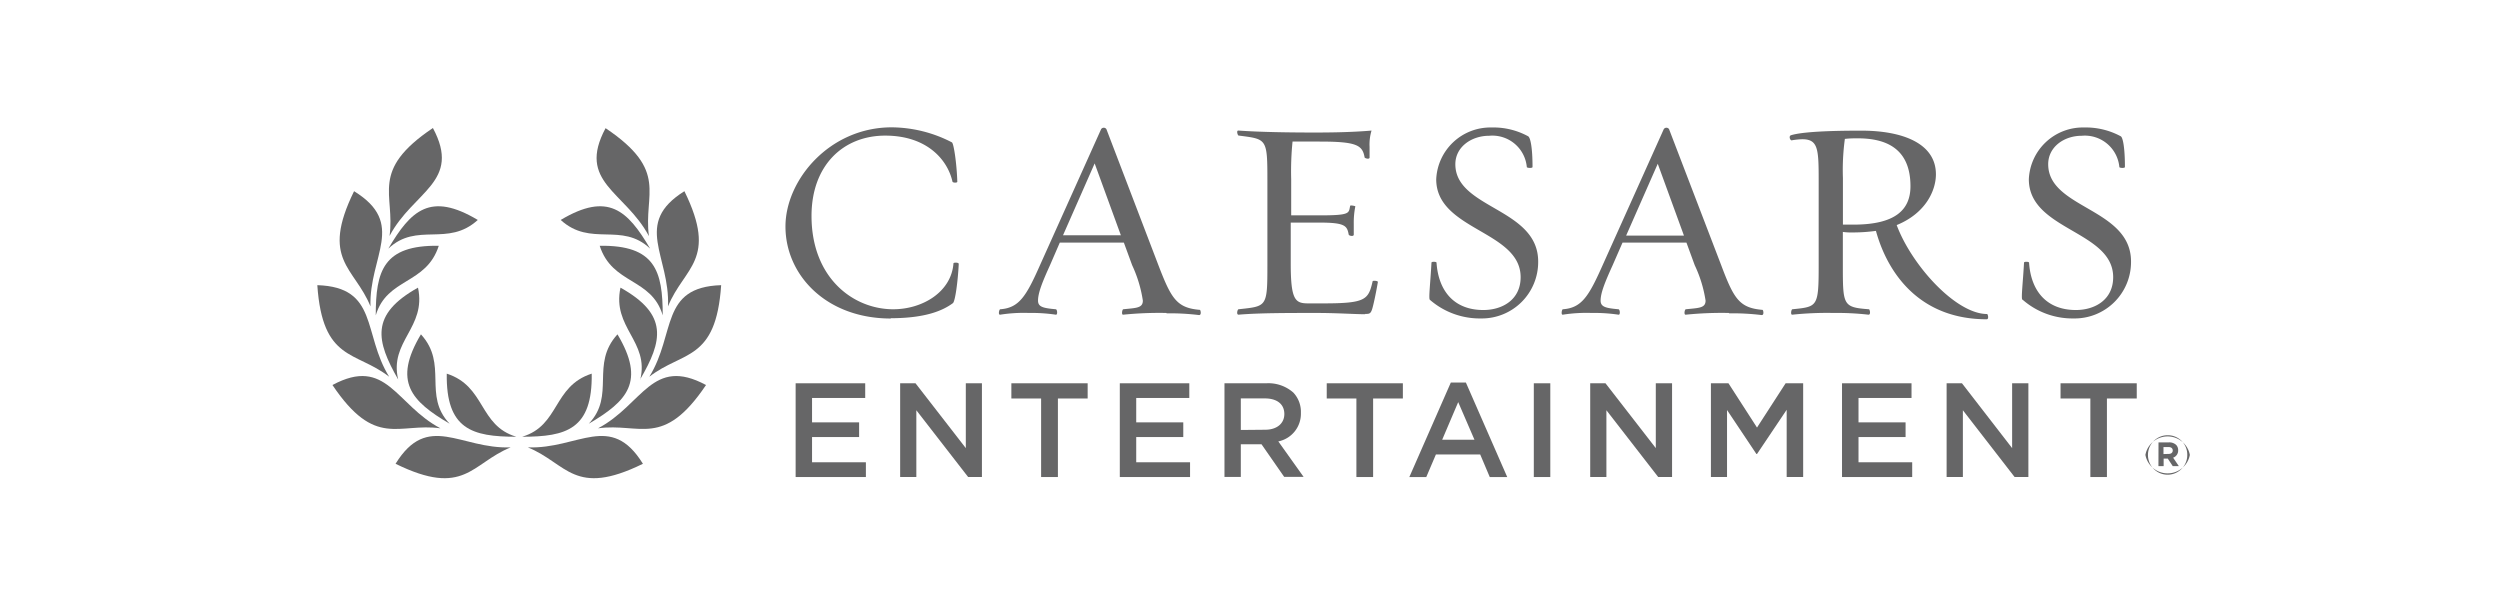 <svg id="Layer_1" data-name="Layer 1" xmlns="http://www.w3.org/2000/svg" width="332" height="80" viewBox="0 0 332 80">
  <defs>
    <style>
      .cls-1 {
        fill: #666667;
      }

      .cls-2 {
        fill: none;
      }
    </style>
  </defs>
  <title>Artboard 79</title>
  <g>
    <path class="cls-1" d="M68.57,58c-5.9,0-9.35-1-9.24-8.38,5.19,1.68,4.23,6.89,9.24,8.38"/>
    <path class="cls-1" d="M63.45,29.21c-4,3.65-8.08.21-11.88,3.81,3-5.1,5.58-7.57,11.88-3.81"/>
    <path class="cls-1" d="M51.73,31.36C52.51,25.77,49,22.71,57.49,17c3.85,7.18-2.61,8.38-5.76,14.34"/>
    <path class="cls-1" d="M58.27,32.64c-1.67,5.19-6.88,4.22-8.37,9.24,0-5.9,1-9.35,8.37-9.24"/>
    <path class="cls-1" d="M49.2,40.69c-2.12-5.23-6.68-6.13-2.18-15.3C54,29.69,49,34,49.2,40.69"/>
    <path class="cls-1" d="M42.14,37.87c8.15.26,6,6.45,9.54,12.16-4.45-3.46-8.85-2-9.54-12.16"/>
    <path class="cls-1" d="M44.15,51.13c7.19-3.86,8.39,2.61,14.34,5.75-5.58-.77-8.64,2.73-14.34-5.75"/>
    <path class="cls-1" d="M52.88,50.4c-2.93-5.13-3.77-8.63,2.63-12.2,1.14,5.33-3.85,7.11-2.63,12.2"/>
    <path class="cls-1" d="M55.9,44.4c3.65,4,.21,8.08,3.81,11.87-5.09-3-7.57-5.57-3.81-11.87"/>
    <path class="cls-1" d="M52.53,61.59c4.29-6.93,8.56-1.93,15.29-2.18-5.22,2.12-6.12,6.68-15.29,2.18"/>
    <path class="cls-1" d="M69.34,58c5.9,0,9.35-1,9.24-8.38-5.19,1.68-4.23,6.89-9.24,8.38"/>
    <path class="cls-1" d="M74.46,29.21c4,3.65,8.08.21,11.88,3.81-3-5.1-5.58-7.57-11.88-3.81"/>
    <path class="cls-1" d="M86.18,31.36c-.77-5.59,2.72-8.65-5.76-14.34C76.57,24.2,83,25.4,86.18,31.36"/>
    <path class="cls-1" d="M79.64,32.64c1.67,5.18,6.88,4.22,8.37,9.24,0-5.9-1-9.35-8.37-9.24"/>
    <path class="cls-1" d="M88.71,40.69c2.12-5.23,6.68-6.13,2.18-15.3C84,29.69,89,34,88.71,40.69"/>
    <path class="cls-1" d="M95.77,37.87c-8.15.26-6,6.45-9.54,12.16,4.45-3.46,8.85-2,9.54-12.16"/>
    <path class="cls-1" d="M93.76,51.13c-7.19-3.86-8.39,2.61-14.34,5.75,5.58-.77,8.64,2.72,14.34-5.75"/>
    <path class="cls-1" d="M85,50.4C88,45.27,88.8,41.77,82.4,38.2c-1.14,5.33,3.85,7.11,2.63,12.2"/>
    <path class="cls-1" d="M82,44.4c-3.65,4-.21,8.08-3.81,11.87,5.1-3,7.57-5.57,3.81-11.87"/>
    <path class="cls-1" d="M85.38,61.59c-4.29-6.93-8.56-1.93-15.29-2.18,5.22,2.12,6.13,6.68,15.29,2.18"/>
  </g>
  <g>
    <path class="cls-1" d="M118.31,42.3c-8.6,0-14-5.78-14-12.22,0-6.18,5.85-13.17,14.11-13.17a17.59,17.59,0,0,1,8,2c.26.22.64,2.91.71,5.22,0,.18-.59.15-.64,0-.64-2.9-3.38-6.12-8.93-6.12s-9.79,3.92-9.79,10.67c0,8.23,5.54,12.39,10.85,12.39,3.89,0,7.72-2.3,8-6.1,0-.12.7-.15.7.08-.11,2.3-.47,5-.78,5.21-1.34,1-3.68,2-8.26,2"/>
    <path class="cls-1" d="M154.88,41.56a48.16,48.16,0,0,0-5.71.23c-.28.06-.14-.72,0-.72,1.7-.18,2.6-.14,2.6-1.15a17.11,17.11,0,0,0-1.42-4.7l-1.1-3h-8.51l-1.3,3c-1,2.2-1.59,3.66-1.59,4.7,0,.85.7,1,2.36,1.15.2,0,.27.78,0,.72a21.81,21.81,0,0,0-3.57-.23,20.12,20.12,0,0,0-3.81.23c-.31.06-.14-.72,0-.72,2.52-.18,3.46-1.74,5.31-5.92l8.09-18a.42.42,0,0,1,.7,0l6.88,18c1.73,4.51,2.44,5.74,5.53,6,.1,0,.26.72-.12.69a31.91,31.91,0,0,0-4.28-.23M141.17,31.24h7.68l-3.48-9.54Z"/>
    <path class="cls-1" d="M181.32,41.73c-1.39,0-3.77-.17-6.52-.17-3.76,0-7.6,0-10.32.23-.33,0-.14-.72,0-.72,3.76-.41,3.83-.26,3.83-5.88V24c0-5.65-.07-5.51-3.83-6-.11,0-.34-.71,0-.66,2.72.19,6.37.26,10.16.26,2.77,0,5.29-.07,7.5-.26a6.38,6.38,0,0,0-.26,2.16c0,.37,0,1.11,0,1.41s-.61.12-.66,0c-.28-1.65-1.07-2.11-6-2.11h-3.57a39.23,39.23,0,0,0-.18,5V28.6h3.83c4.09,0,3.79-.3,4-1.26,0-.12.62,0,.69.06a10.8,10.8,0,0,0-.21,2.3c0,.43,0,1.17,0,1.46s-.63.16-.67,0c-.22-1.16-.44-1.6-3.87-1.6h-3.83V35c0,4.84.59,5.29,2.31,5.29h2c5.68,0,6-.49,6.57-2.95,0-.08.72-.08.69.12-.15.92-.5,2.69-.72,3.46s-.4.77-1,.77"/>
    <path class="cls-1" d="M189.88,39.8c-.18-.14.08-2.3.22-4.92,0-.17.67-.14.67,0,.26,3.79,2.35,6.29,6.22,6.29,2.53,0,4.95-1.37,4.95-4.36,0-6.18-11.21-6.22-11.21-13a7.2,7.2,0,0,1,7.34-6.88,9.63,9.63,0,0,1,4.87,1.17c.31.17.58,1.57.58,4.08,0,.18-.76.14-.76,0a4.59,4.59,0,0,0-5-4.15c-2.34,0-4.49,1.47-4.49,3.78,0,5.92,11,5.81,11,12.92a7.49,7.49,0,0,1-7.62,7.56,10.1,10.1,0,0,1-6.79-2.5"/>
    <path class="cls-1" d="M229.57,41.56a47.7,47.7,0,0,0-5.69.23c-.3.06-.16-.72,0-.72,1.71-.18,2.62-.14,2.62-1.15a16.93,16.93,0,0,0-1.44-4.7l-1.1-3h-8.49l-1.31,3c-1,2.2-1.6,3.66-1.6,4.7,0,.85.71,1,2.37,1.15.2,0,.28.78,0,.72a21.78,21.78,0,0,0-3.58-.23,20.19,20.19,0,0,0-3.8.23c-.28.06-.14-.72,0-.72,2.52-.18,3.45-1.74,5.31-5.92l8.09-18a.42.42,0,0,1,.7,0l6.9,18c1.7,4.51,2.41,5.74,5.51,6,.1,0,.26.72-.12.69a32,32,0,0,0-4.29-.23m-13.7-10.32h7.68l-3.48-9.54Z"/>
    <path class="cls-1" d="M249.13,30.66a23,23,0,0,1-2.95.21,8.57,8.57,0,0,1-1.45-.07v4.39c0,5.36,0,5.62,3.47,5.88.1,0,.29.75-.08.72a36.48,36.48,0,0,0-4.61-.23,44.23,44.23,0,0,0-5.48.23c-.29.06-.15-.72,0-.72,3.35-.34,3.49-.3,3.49-5.88V24c0-4.2-.06-5.51-2.19-5.51a9.84,9.84,0,0,0-1.41.15c-.19,0-.41-.56-.08-.68,1.53-.47,5.25-.61,9.35-.61,5.44,0,9.9,1.67,9.9,5.8,0,2.08-1.29,5.14-5.21,6.74,2,5.36,7.87,11.81,12,11.81.11,0,.28.7-.05.7-8.72,0-13.07-5.85-14.7-11.71M245,18.44a30.43,30.43,0,0,0-.26,5.21v6.18c.52,0,.78,0,1.41,0,5.59,0,7.56-2,7.56-5.1,0-5.08-3.33-6.36-7-6.36-.58,0-1,0-1.66.07"/>
    <path class="cls-1" d="M268.57,39.8c-.19-.14.08-2.3.22-4.92,0-.17.67-.14.67,0,.25,3.79,2.35,6.29,6.22,6.29,2.53,0,4.95-1.37,4.95-4.36,0-6.18-11.2-6.22-11.2-13a7.18,7.18,0,0,1,7.32-6.88,9.77,9.77,0,0,1,4.89,1.17c.29.17.55,1.57.55,4.08,0,.18-.74.14-.74,0a4.6,4.6,0,0,0-5-4.15c-2.33,0-4.45,1.47-4.45,3.78,0,5.92,11,5.81,11,12.92a7.49,7.49,0,0,1-7.64,7.56,10.05,10.05,0,0,1-6.77-2.5"/>
  </g>
  <g>
    <polygon class="cls-1" points="105.66 50.9 114.9 50.9 114.9 52.85 107.84 52.85 107.84 56.09 114.09 56.09 114.09 58.04 107.84 58.04 107.84 61.39 114.99 61.39 114.99 63.35 105.66 63.35 105.66 50.9"/>
    <polygon class="cls-1" points="119.54 50.9 121.58 50.9 128.26 59.51 128.26 50.9 130.4 50.9 130.4 63.35 128.57 63.35 121.69 54.48 121.69 63.35 119.54 63.35 119.54 50.9"/>
    <polygon class="cls-1" points="138.26 52.92 134.31 52.92 134.31 50.9 144.44 50.9 144.44 52.92 140.49 52.92 140.49 63.35 138.26 63.35 138.26 52.92"/>
    <polygon class="cls-1" points="148.71 50.9 157.94 50.9 157.94 52.85 150.89 52.85 150.89 56.09 157.14 56.09 157.14 58.04 150.89 58.04 150.89 61.39 158.04 61.39 158.04 63.35 148.71 63.35 148.71 50.9"/>
    <path class="cls-1" d="M162.61,50.9h5.55a5,5,0,0,1,3.6,1.24,3.74,3.74,0,0,1,1,2.69v0a3.75,3.75,0,0,1-3,3.79l3.36,4.71h-2.58L167.53,59h-2.75v4.34h-2.17ZM168,57.07c1.57,0,2.56-.83,2.56-2.09v0c0-1.33-1-2.07-2.58-2.07h-3.2v4.19Z"/>
    <polygon class="cls-1" points="180.13 52.92 176.19 52.92 176.19 50.9 186.3 50.9 186.3 52.92 182.35 52.92 182.35 63.35 180.13 63.35 180.13 52.92"/>
    <path class="cls-1" d="M192.67,50.8h2l5.49,12.55h-2.32l-1.27-3h-5.88l-1.28,3h-2.25Zm3.14,7.6-2.16-5-2.13,5Z"/>
    <rect class="cls-1" x="203.69" y="50.9" width="2.19" height="12.45"/>
    <polygon class="cls-1" points="211.18 50.9 213.21 50.9 219.89 59.51 219.89 50.9 222.05 50.9 222.05 63.35 220.21 63.35 213.33 54.48 213.33 63.35 211.18 63.35 211.18 50.9"/>
    <polygon class="cls-1" points="227.21 50.9 229.54 50.9 233.33 56.78 237.13 50.9 239.46 50.9 239.46 63.35 237.27 63.35 237.27 54.42 233.33 60.29 233.25 60.29 229.35 54.45 229.35 63.35 227.21 63.35 227.21 50.9"/>
    <polygon class="cls-1" points="244.62 50.9 253.85 50.9 253.85 52.85 246.81 52.85 246.81 56.09 253.06 56.09 253.06 58.04 246.81 58.04 246.81 61.39 253.94 61.39 253.94 63.35 244.62 63.35 244.62 50.9"/>
    <polygon class="cls-1" points="258.51 50.9 260.55 50.9 267.21 59.51 267.21 50.9 269.37 50.9 269.37 63.35 267.54 63.35 260.67 54.48 260.67 63.35 258.51 63.35 258.51 50.9"/>
    <polygon class="cls-1" points="277.6 52.92 273.64 52.92 273.64 50.9 283.76 50.9 283.76 52.92 279.8 52.92 279.8 63.35 277.6 63.35 277.6 52.92"/>
    <path class="cls-1" d="M284.91,60.41h0a3,3,0,0,1,5.9,0v0a3,3,0,0,1-5.9,0Zm5.56,0v0a2.58,2.58,0,0,0-2.6-2.61,2.61,2.61,0,0,0-2.62,2.63h0a2.61,2.61,0,1,0,5.22,0Zm-3.82-1.66H288a1.33,1.33,0,0,1,1,.34,1,1,0,0,1,.26.69h0a1,1,0,0,1-.67,1l.76,1.12h-.81l-.66-1h-.55v1h-.69ZM288,60.28c.35,0,.54-.19.54-.45v0c0-.3-.21-.46-.55-.46h-.68v.93Z"/>
  </g>
  <rect class="cls-2" x="19.46" y="-6.38" width="294.66" height="97.03"/>
</svg>
